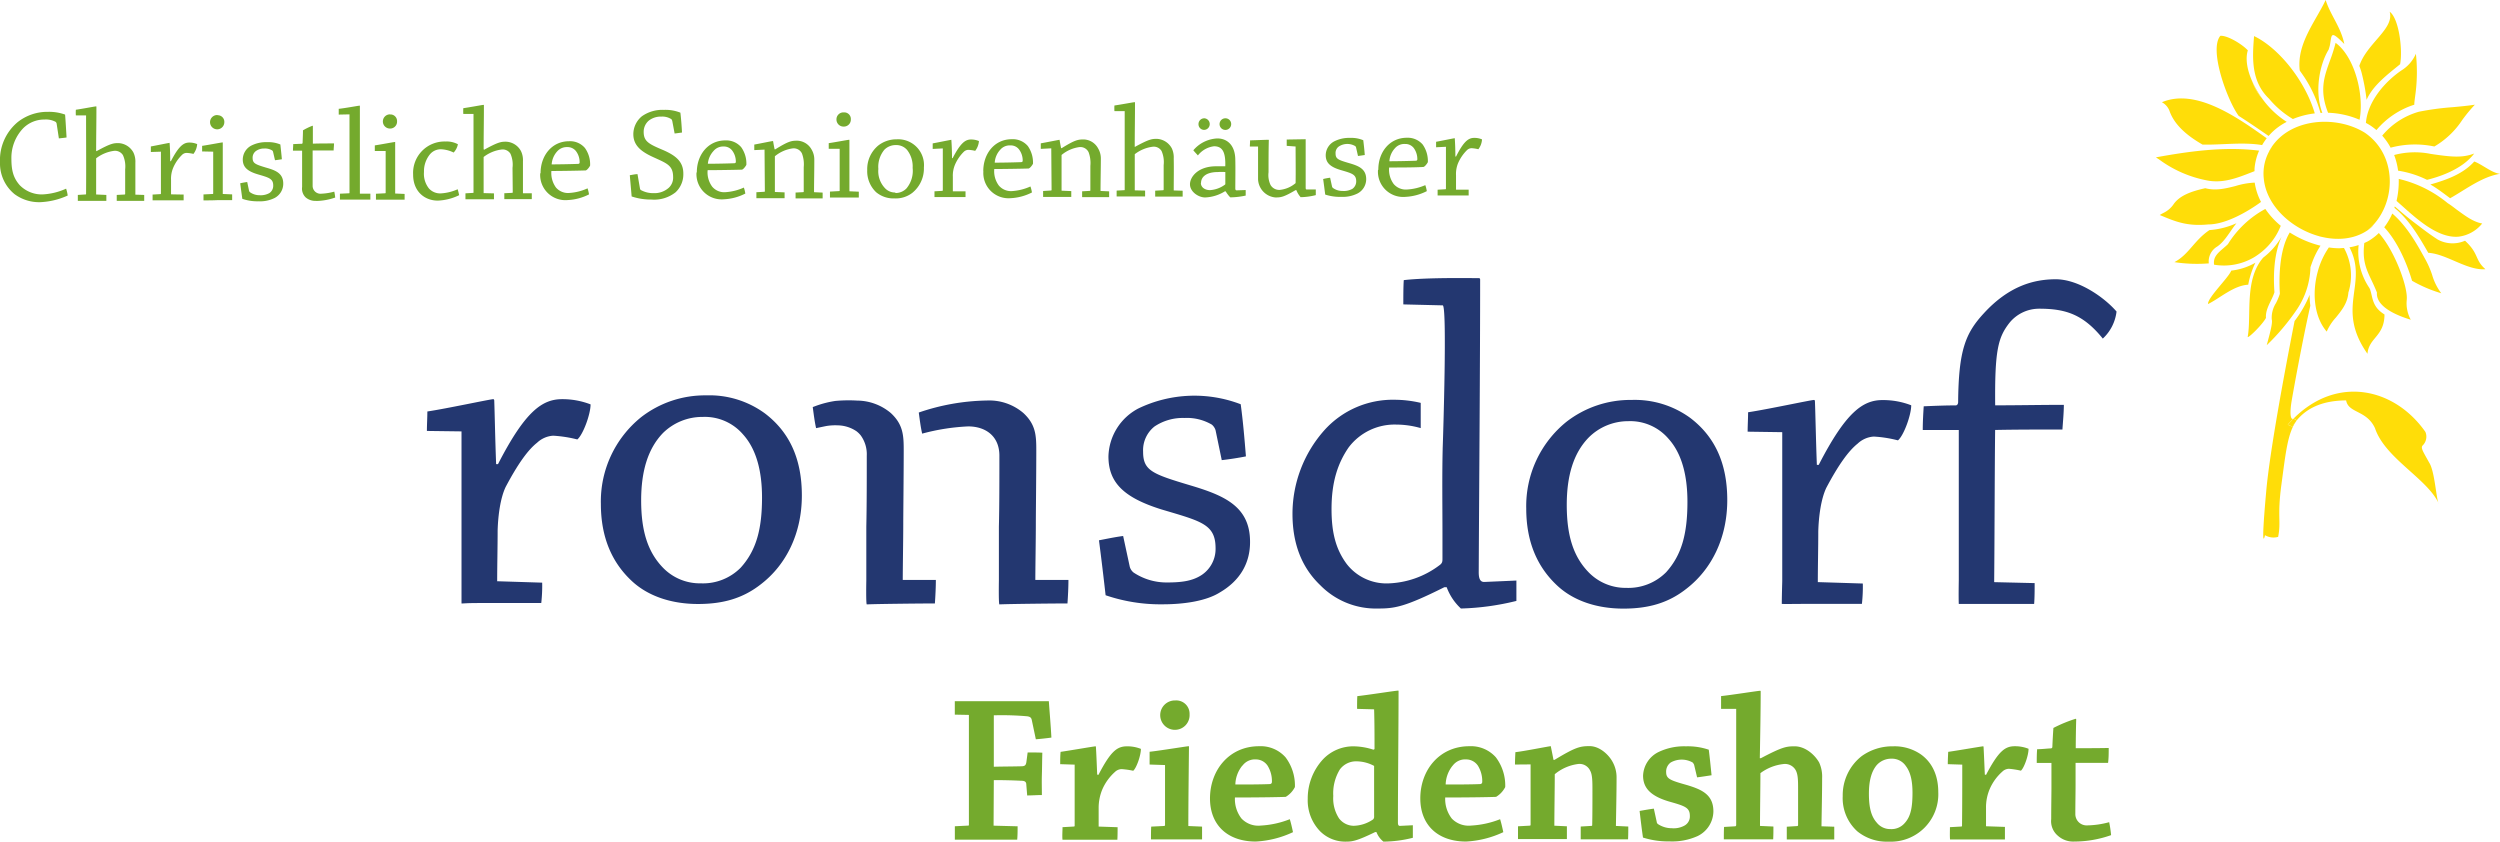<svg id="Ebene_1" data-name="Ebene 1" xmlns="http://www.w3.org/2000/svg" viewBox="0 0 546.08 183.84"><path d="M208.56,156.1c0-1,0-2,0-2.93h16.22c1.9,0,3.2,0,4.32,0,.18,2.6.42,5.29.56,7.94-1,.14-2.23.28-3.4.37l-.88-4.18c-.09-.46-.28-.74-1-.84a64,64,0,0,0-6.6-.23h-.7l0,11.25c2.09-.05,4.08-.05,6-.1.83,0,1-.28,1.11-.88l.28-2.14c1.07,0,2.18,0,3.21.05-.05,1.53-.05,3.2-.1,4.78s0,3.16,0,4.47c-1,0-2.09.09-3.21.09l-.19-2.33c0-.65-.32-.88-1.16-.88-1.76-.09-3.76-.14-5.94-.14l-.05,9.95,5.25.14c0,.92,0,2-.09,2.92h-7.76c-2,0-4.09,0-5.86,0,0-1,0-2,0-2.93l2.84-.14c.14,0,.23,0,.23-.18l0-24Z" style="fill:#74aa2d"/><path d="M232.09,180.68l2.51-.14c.09,0,.14-.09.14-.19,0-4.23,0-9.24,0-13.33l-3.16-.1c0-.88,0-1.85.09-2.69,1.95-.28,7.34-1.21,7.62-1.21a.1.1,0,0,1,.09.09c.1,1.54.19,3.86.28,6.09l.28.05c2.74-5.3,4.14-6.23,6.27-6.23a8,8,0,0,1,3,.56c0,1.49-1,4.23-1.68,4.78A17.57,17.57,0,0,0,245,168a2.14,2.14,0,0,0-1.44.6,11,11,0,0,0-2.79,3.86,10.54,10.54,0,0,0-.79,4.09v4l4.14.14c0,.84,0,1.86-.05,2.74h-6.41c-1.77,0-3.9,0-5.58,0C232,182.54,232.09,181.51,232.09,180.68Z" style="fill:#74aa2d"/><path d="M251.11,167c0-.89,0-2,0-2.79,2.19-.23,8.13-1.21,8.5-1.21.1,0,.1,0,.1.14-.05,5.07-.14,12.45-.14,17.29l3,.13c0,.93,0,1.91,0,2.79h-5.67c-1.77,0-3.81,0-5.49,0,0-.93,0-1.91.05-2.79l2.83-.14c.1,0,.19-.09.19-.23V167.11Zm8.73-11a3.21,3.21,0,1,1-3.11-3A2.91,2.91,0,0,1,259.84,156.05Z" style="fill:#74aa2d"/><path d="M275,163a7.26,7.26,0,0,1,5.8,2.42,10.22,10.22,0,0,1,2.05,6.5,5.28,5.28,0,0,1-2,2.14c-2.09.09-7.62.14-11.1.14a6.89,6.89,0,0,0,1.44,4.6,5.07,5.07,0,0,0,4.22,1.53,20.16,20.16,0,0,0,6.32-1.39c.28.88.51,1.95.7,2.83a21.68,21.68,0,0,1-8.13,2.05c-6.09,0-10-3.53-10-9.44C264.33,168.09,268.6,163,275,163Zm-3.63,4.23a6.81,6.81,0,0,0-1.53,4.13c2.23,0,5.39,0,7.48-.09.32,0,.51-.18.51-.51a6.4,6.4,0,0,0-.93-3.48,3.08,3.08,0,0,0-2.6-1.4A3.37,3.37,0,0,0,271.39,167.25Z" style="fill:#74aa2d"/><path d="M300.38,181.75c-4,1.95-5,2.09-6.41,2.09a7.79,7.79,0,0,1-5.58-2.23,9.7,9.7,0,0,1-2.74-7.11,12.59,12.59,0,0,1,3.3-8.6,9.11,9.11,0,0,1,6.69-2.88,14.5,14.5,0,0,1,4.37.74l.23-.13c0-2.93,0-5.77-.09-8.69l-3.72-.1c0-.93,0-1.9.05-2.78,2.51-.28,8.41-1.21,8.92-1.21.05,0,.09,0,.09.14,0,7.94-.14,19.88-.14,28.67,0,.46.1.74.42.74l2.84-.14V183a27,27,0,0,1-6.42.84,4.89,4.89,0,0,1-1.53-2.09Zm-.23-14.45a8.24,8.24,0,0,0-3.81-1,4.4,4.4,0,0,0-3.67,1.77,10,10,0,0,0-1.44,5.8,8,8,0,0,0,1.25,4.88,4.07,4.07,0,0,0,3.21,1.63,7.8,7.8,0,0,0,4.23-1.39.83.83,0,0,0,.23-.7Z" style="fill:#74aa2d"/><path d="M320.93,163a7.27,7.27,0,0,1,5.81,2.42,10.22,10.22,0,0,1,2.05,6.5,5.28,5.28,0,0,1-2,2.14c-2.09.09-7.62.14-11.11.14a7,7,0,0,0,1.44,4.6,5.1,5.1,0,0,0,4.23,1.53,20.16,20.16,0,0,0,6.32-1.39c.28.88.51,1.95.7,2.83a21.68,21.68,0,0,1-8.13,2.05c-6.09,0-10-3.53-10-9.44C310.25,168.09,314.52,163,320.93,163Zm-3.62,4.23a6.81,6.81,0,0,0-1.53,4.13c2.23,0,5.39,0,7.48-.09.32,0,.51-.18.51-.51a6.4,6.4,0,0,0-.93-3.48,3.09,3.09,0,0,0-2.6-1.4A3.37,3.37,0,0,0,317.31,167.25Z" style="fill:#74aa2d"/><path d="M330.92,167c0-.89.05-1.86.09-2.7,2-.23,7.34-1.3,7.67-1.3.09,0,.09,0,.09.14.19.93.42,2.05.56,2.84l.23,0c4.6-2.79,5.58-3,7.67-3s4,1.72,4.88,3.21a7,7,0,0,1,1,3.76c0,3-.09,7.2-.14,10.46l2.7.13c0,.89,0,1.91-.05,2.79h-5.34c-1.67,0-3.63,0-5,0v-2.79l2.37-.14c.09,0,.14-.09.14-.18.05-2.23.05-5.25.05-7.48,0-2,0-3.54-.51-4.42a2.55,2.55,0,0,0-2.61-1.44,10,10,0,0,0-5.11,2.23c0,3.21-.09,8.18-.09,11.25l2.74.13c0,.89,0,1.91,0,2.79h-5.48c-1.67,0-3.62,0-5.2,0,0-.88,0-1.91,0-2.79l2.56-.14c.14,0,.19-.09.19-.18v-13.2Z" style="fill:#74aa2d"/><path d="M361.88,179.52a.68.68,0,0,0,.37.55,5.42,5.42,0,0,0,2.92.84,4.89,4.89,0,0,0,2.75-.56,2.28,2.28,0,0,0,1.2-2.09c0-1.86-1-2.18-4.6-3.2-3.9-1.17-5.62-2.89-5.62-5.63a6,6,0,0,1,3.35-5.15,12.84,12.84,0,0,1,6-1.26,14.3,14.3,0,0,1,5,.74c.24,1.86.42,3.72.61,5.58-.93.14-2.09.33-3.16.46l-.65-2.74a1.61,1.61,0,0,0-.33-.51,4.88,4.88,0,0,0-4.78,0,2.44,2.44,0,0,0-1,2.09c0,1.49.89,1.81,4.51,2.83,3.35,1,5.81,2.14,5.81,5.77a6.08,6.08,0,0,1-3.44,5.38,13.59,13.59,0,0,1-6.13,1.17,18.26,18.26,0,0,1-5.81-.84c-.28-1.9-.51-3.86-.74-5.81,1-.18,2.09-.37,3.11-.51Z" style="fill:#74aa2d"/><path d="M376.59,180.63l2.46-.14a.31.31,0,0,0,.19-.23V154.84l-3.3,0c0-.93,0-2,0-2.79,2.19-.23,8.09-1.16,8.51-1.16.09,0,.14,0,.14.18,0,4.14-.1,9.58-.19,14.55l.23,0c4.74-2.51,5.62-2.6,7.39-2.6,2.18,0,4.27,1.67,5.34,3.53a7.42,7.42,0,0,1,.65,3.44c0,3.25-.09,7-.14,10.5l2.79.09c0,.89,0,1.91,0,2.79H395.5c-1.72,0-3.67,0-5.21,0,0-.88,0-1.86,0-2.79l2.28-.14a.21.21,0,0,0,.19-.23V172.5c0-2.09,0-3.44-.61-4.41a2.68,2.68,0,0,0-2.46-1.21,10.28,10.28,0,0,0-5.16,2c0,3.3-.09,8.32-.09,11.53l2.93.13c0,.89,0,1.91-.05,2.79h-5.67c-1.58,0-3.53,0-5.11,0C376.54,182.49,376.54,181.51,376.59,180.63Z" style="fill:#74aa2d"/><path d="M405.72,181.61a9.76,9.76,0,0,1-3.21-7.72,10.84,10.84,0,0,1,4.14-8.73,11.48,11.48,0,0,1,6.87-2.14,10.12,10.12,0,0,1,6,1.72c2.33,1.63,3.86,4.37,3.86,8.27a10.36,10.36,0,0,1-10.83,10.83A10.22,10.22,0,0,1,405.72,181.61Zm10.36-1.86c1.3-1.44,1.67-3.44,1.67-6.6,0-2.65-.46-4.51-1.44-5.81a3.68,3.68,0,0,0-3.2-1.62,4.25,4.25,0,0,0-3.16,1.39c-1.17,1.39-1.72,3.44-1.72,6.27,0,3.16.55,5,1.72,6.32a3.74,3.74,0,0,0,3,1.4A3.8,3.8,0,0,0,416.08,179.75Z" style="fill:#74aa2d"/><path d="M425.93,180.68l2.5-.14c.1,0,.14-.09.14-.19.05-4.23.05-9.24.05-13.33l-3.16-.1c0-.88.05-1.85.09-2.69,2-.28,7.35-1.21,7.62-1.21a.11.11,0,0,1,.1.09c.09,1.54.18,3.86.28,6.09l.27.05C436.57,164,438,163,440.1,163a7.94,7.94,0,0,1,3,.56c0,1.49-1,4.23-1.67,4.78a18,18,0,0,0-2.6-.41,2.11,2.11,0,0,0-1.44.6,10.79,10.79,0,0,0-2.79,3.86,10.18,10.18,0,0,0-.79,4.09v4l4.13.14c0,.84,0,1.86,0,2.74h-6.42c-1.76,0-3.9,0-5.57,0C425.88,182.54,425.93,181.51,425.93,180.68Z" style="fill:#74aa2d"/><path d="M449.49,182.54a4.15,4.15,0,0,1-1.44-3.63c0-2.51.05-5.67.05-6.6,0-1.2,0-4.69,0-5.66h-3.21c0-1,0-2.05.09-3,1,0,2.05-.14,3-.18a.32.32,0,0,0,.32-.33c.05-1.3.14-2.88.23-4.13a30,30,0,0,1,4.84-2c.09,0,.14.05.14.19-.05,1.35-.1,4.6-.1,6.23,2.37,0,4.93,0,7.2-.05,0,1.07,0,2.23-.14,3.25-2,0-4.69,0-7.1,0,0,.55,0,2.69,0,4.64s-.05,4.28-.05,6.51a2.47,2.47,0,0,0,2.65,2.51,19.08,19.08,0,0,0,4.74-.7,25.7,25.7,0,0,1,.42,2.83,24.05,24.05,0,0,1-8,1.4A5,5,0,0,1,449.49,182.54Z" style="fill:#74aa2d"/><path d="M108.78,101.38h-.41c-.21-5.49-.31-11.19-.41-13.88,0-.2-.11-.31-.21-.31-.62,0-10.25,2.07-14.4,2.69,0,1.35-.1,2.9-.1,4.25l7.56.1v32.52c0,.1,0,3.62,0,5.07.74,0,.75-.1,4.27-.1h13.15a34,34,0,0,0,.2-4.45l-9.83-.31c0-3.32.1-7.46.1-11.08.1-3.42.62-7.15,1.76-9.53,2.69-5.07,4.87-8.08,6.84-9.63a5.64,5.64,0,0,1,3.52-1.55,27.59,27.59,0,0,1,5.28.82c1.24-1,2.9-5.48,2.9-7.66a17.09,17.09,0,0,0-6.22-1.14C118.41,87.19,114.69,89.88,108.78,101.38Z" style="fill:#233770"/><path d="M259.94,106c-8.28-2.48-10.25-3.21-10.25-7.35a6.62,6.62,0,0,1,2.49-5.49,11.06,11.06,0,0,1,6.52-1.86,10.76,10.76,0,0,1,6,1.45,2.58,2.58,0,0,1,.82,1.24l1.35,6.52c1.76-.2,3.73-.51,5.28-.82-.31-3.84-.62-7.56-1.14-11.39a28.25,28.25,0,0,0-22.37.93,12.18,12.18,0,0,0-6.52,10.46c0,5.69,3.31,9,11.6,11.59,8.7,2.59,11.8,3.21,11.8,8.5a6.83,6.83,0,0,1-3,5.79c-2.17,1.45-4.76,1.66-7.77,1.66a13,13,0,0,1-7.14-2.17,2.45,2.45,0,0,1-.83-1.25l-1.45-6.73c-1.66.21-3.62.62-5.28.94.52,4,1,8,1.45,12A37,37,0,0,0,254,132c5,0,9.63-.82,12.43-2.58,4.45-2.59,6.62-6.42,6.62-11C273.09,110.6,267.4,108.22,259.94,106Z" style="fill:#233770"/><path d="M167.08,90.3a20.55,20.55,0,0,0-12.84-3.94,22.74,22.74,0,0,0-14.19,4.76,23.62,23.62,0,0,0-8.8,18.95c0,7.25,2.38,12.85,6.93,17,3.42,3.1,8.39,4.86,14.29,4.86,5.49,0,9.84-1.24,13.78-4.35,5.49-4.24,8.9-11.08,8.9-19.36S172.25,94.23,167.08,90.3ZM161.79,124a11.58,11.58,0,0,1-8.69,3.42,11.22,11.22,0,0,1-8.29-3.42c-3.31-3.42-4.76-8-4.76-14.7,0-6.32,1.45-11.29,4.76-14.71a12.23,12.23,0,0,1,8.7-3.52,11,11,0,0,1,8.8,3.83c2.9,3.21,4.14,8,4.14,13.77C166.45,115.56,165.21,120.22,161.79,124Z" style="fill:#233770"/><path d="M226.26,114.63c0-2.62.1-10.9.1-16.24,0-3.25-.1-5.66-2.83-8.18a11.47,11.47,0,0,0-8.06-2.72h-.11a47.85,47.85,0,0,0-14.67,2.62c.21,1.57.42,3.25.74,4.61a46.09,46.09,0,0,1,10.06-1.58c3.66,0,6.81,2,6.81,6.4,0,5.13,0,11.21-.11,15.5v11.74s-.09,5.24.12,5.24c2.2-.11,12.66-.21,14.86-.21.11-1.57.21-3.46.21-5.13h-7.23C226.15,124.06,226.26,117.77,226.26,114.63Z" style="fill:#233770"/><path d="M197.3,114.63c0-2.62.1-10.9.1-16.24,0-3.25-.1-5.66-2.83-8.18a11.55,11.55,0,0,0-7.35-2.71,31.64,31.64,0,0,0-4.77.08,21.71,21.71,0,0,0-4.68,1.25l-.24.08c.21,1.58.42,3.25.73,4.61,0,0,2.12-.45,2.33-.48a12.24,12.24,0,0,1,2.42-.13,7.5,7.5,0,0,1,4.06,1.28,5.28,5.28,0,0,1,.93.9,7,7,0,0,1,1.33,4.45c0,5.13,0,11.21-.1,15.5v11.74s-.1,5.24.11,5.24c2.2-.11,12.67-.21,14.87-.21.11-1.57.21-3.46.21-5.13h-7.23C197.19,124.06,197.3,117.77,197.3,114.63Z" style="fill:#233770"/><path d="M369.21,91.29a20.58,20.58,0,0,0-12.84-3.93,22.78,22.78,0,0,0-14.19,4.76,23.65,23.65,0,0,0-8.8,18.95c0,7.25,2.38,12.84,6.94,17,3.42,3.11,8.39,4.87,14.29,4.87,5.49,0,9.84-1.24,13.77-4.35,5.49-4.24,8.91-11.08,8.91-19.36S374.39,95.23,369.21,91.29ZM363.93,125a11.63,11.63,0,0,1-8.7,3.41A11.24,11.24,0,0,1,347,125c-3.32-3.42-4.77-8-4.77-14.71,0-6.32,1.45-11.29,4.77-14.7A12.18,12.18,0,0,1,355.64,92a11,11,0,0,1,8.81,3.83c2.9,3.21,4.14,8,4.14,13.77C368.59,116.56,367.35,121.22,363.93,125Z" style="fill:#233770"/><path d="M397.27,101.54h-.41c-.21-5.49-.31-11.18-.42-13.87,0-.21-.1-.31-.2-.31-.62,0-10.25,2.07-14.4,2.69,0,1.34-.1,2.9-.1,4.24l7.56.11v32.51c0,.11-.1,3.52-.1,5,.44.05,3.11,0,4.35,0H406.7a33.89,33.89,0,0,0,.2-4.45l-9.83-.31c0-3.31.1-7.45.1-11.08.1-3.42.62-7.14,1.76-9.53,2.69-5.07,4.87-8.07,6.83-9.63a5.66,5.66,0,0,1,3.53-1.55,26.84,26.84,0,0,1,5.28.83c1.24-1,2.9-5.49,2.9-7.66a16.93,16.93,0,0,0-6.22-1.14C406.9,87.36,403.18,90.05,397.27,101.54Z" style="fill:#233770"/><path d="M449.05,61c-4.76,0-10.25,1.45-15.74,7.46-4,4.34-5.49,8.07-5.59,19.36,0,.41-.21.73-.52.73-2.28,0-4.66.1-7,.2-.1,1.56-.21,3.42-.21,5.18h7.87v32.83c0,.2-.07,3.6,0,5.16h16.46c.11-1.45.11-3,.11-4.55l-8.84-.21c.1-10.66.1-23.92.21-33.24,4.45-.1,10.66-.1,14.7-.1.1-1.56.31-3.73.31-5.39-4.87,0-10,.11-15,.11-.11-12,.62-14.81,3.1-18a8.35,8.35,0,0,1,6.53-3.11c5.76,0,9.62,1.25,13.88,6.53a9.59,9.59,0,0,0,3-5.91C459.7,65,454.05,61,449.05,61Z" style="fill:#233770"/><path d="M323,125c.1-20,.31-45.5.31-63.93,0-.21-.11-.31-.21-.31-1,0-11.29-.19-16.47.43-.1,1.35-.1,3.74-.1,5.3l8.6.21c1,0,.1,28.56,0,31.18-.15,6.19-.05,12.38-.05,18.58v5.53c0,.62,0,1-.62,1.45a19.57,19.57,0,0,1-11.49,4,11,11,0,0,1-8.8-4.24c-2.38-3.21-3.32-6.84-3.32-12,0-5.9,1.35-10,3.73-13.46a12.58,12.58,0,0,1,10.36-5,19.72,19.72,0,0,1,5.39.77V88a25.27,25.27,0,0,0-5.7-.68A20.08,20.08,0,0,0,289.26,94a27.5,27.5,0,0,0-6.94,18.23c0,6.63,2.07,11.8,6.11,15.64A17,17,0,0,0,301,132.92c3.62,0,5.8-.31,14.5-4.66H316a12,12,0,0,0,3.11,4.66,56.38,56.38,0,0,0,12.12-1.66v-4.45l-7.05.31C323.33,127.12,323,126.4,323,125Z" style="fill:#233770"/><path d="M315.84,32.06l0,9.19a.13.13,0,0,1-.12.09l-1.7.1c0,.37,0,.84,0,1.25.94,0,2,0,3.05,0l3.73,0c0-.4,0-.87,0-1.26l-2.76,0c0-1,0-2.15,0-3.18a6.2,6.2,0,0,1,.48-2.68,9.16,9.16,0,0,1,1.9-2.76,1.49,1.49,0,0,1,1-.44,7.68,7.68,0,0,1,1.5.23,3.89,3.89,0,0,0,.8-2.15,4.09,4.09,0,0,0-1.72-.33c-1.24,0-2.29.76-3.95,4.07l-.15,0c0-1.56-.07-3.15-.13-3.92,0-.05,0-.08,0-.08-.18,0-2.9.57-4.08.78,0,.38,0,.79,0,1.2Zm-8.93-.61a2.31,2.31,0,0,1,1.89.87,4.1,4.1,0,0,1,.79,2.47c0,.23-.14.32-.37.32-1.67.06-4.05.11-5.73.11a4.57,4.57,0,0,1,1.22-2.85,2.69,2.69,0,0,1,2.17-.92ZM301,37.11A5.51,5.51,0,0,0,307,43a11.43,11.43,0,0,0,4.66-1.25,6.8,6.8,0,0,0-.33-1.31,11.63,11.63,0,0,1-3.9.95,3.49,3.49,0,0,1-3-1.19,5.32,5.32,0,0,1-1-3.61c1.85,0,5.73,0,7.46-.12.29,0,.84-.71,1-1.06a6.28,6.28,0,0,0-1.13-3.84,4.31,4.31,0,0,0-3.47-1.48c-3.79,0-6.25,3.19-6.22,7Zm-10.46,1.71a13.51,13.51,0,0,0-1.52.28c.16,1.14.3,2.26.45,3.4A10.36,10.36,0,0,0,293,43a7.18,7.18,0,0,0,3.55-.75,3.52,3.52,0,0,0,1.87-3.11c0-2.27-1.66-2.91-3.77-3.52-2.36-.69-2.92-.92-2.92-2.1a1.72,1.72,0,0,1,.73-1.53A3.38,3.38,0,0,1,296,31.9a.51.51,0,0,1,.21.32l.42,1.85c.5-.06,1.05-.15,1.48-.21-.08-1.09-.2-2.18-.33-3.23a6.68,6.68,0,0,0-2.87-.51,7.13,7.13,0,0,0-3.49.77,3.45,3.45,0,0,0-1.84,3c0,1.64.94,2.57,3.33,3.27s3.32.93,3.33,2.43a2,2,0,0,1-.82,1.65,3.85,3.85,0,0,1-2.2.47,3.47,3.47,0,0,1-2-.61.61.61,0,0,1-.26-.35Zm-7.38,2.7a5.24,5.24,0,0,0,.94,1.55,14.28,14.28,0,0,0,3.31-.45c0-.38,0-.85,0-1.23l-2,0c-.15,0-.21-.12-.21-.42,0-3.42,0-7.16,0-10.47,0-.07,0-.09-.06-.09l-4.08.07c0,.44,0,.94,0,1.38L283,32c0,2.21.05,5.58,0,8a6.27,6.27,0,0,1-3.46,1.48,2.2,2.2,0,0,1-2-1.05,5.06,5.06,0,0,1-.45-2.81c0-2.44,0-4.8.06-7a.08.08,0,0,0-.09-.09c-.35,0-2.93.1-4,.13,0,.45-.05.91-.05,1.35l1.79,0c0,2.12,0,4.59,0,7.12a4.15,4.15,0,0,0,3.8,4c1.17,0,1.79-.06,4.37-1.59ZM267.69,25.84a1.27,1.27,0,1,0,1.24,1.26,1.25,1.25,0,0,0-1.21-1.26Zm-4.64,0a1.26,1.26,0,0,0-1.26,1.27,1.23,1.23,0,0,0,1.3,1.26,1.27,1.27,0,0,0,0-2.53ZM262.34,40c0-1.32,1.08-2.41,3.66-2.42a12.93,12.93,0,0,1,1.65,0v2.5c0,.15,0,.2-.09.26a6.17,6.17,0,0,1-3.25,1.19c-1.15,0-2-.64-2-1.55Zm5.39,1.8a7,7,0,0,0,1,1.31,16.82,16.82,0,0,0,3.37-.39V41.51l-2,.07c-.18,0-.27-.14-.27-.44,0-1.24.05-4.76,0-6.17,0-3.26-1.78-4.74-3.95-4.73a7.28,7.28,0,0,0-5.22,2.59c.29.36.68.76,1,1.12a5.27,5.27,0,0,1,3.52-2c1.82,0,2.56,1.23,2.46,4.37h-2c-3.94,0-5.72,2.31-5.71,3.95s1.88,2.87,3.32,2.86a8.74,8.74,0,0,0,4.29-1.33ZM247.86,32c0-3.23.07-6.81.06-9.57,0-.08,0-.11-.1-.11-.23,0-3.25.57-4.39.72a8.35,8.35,0,0,0,0,1.24l2.24,0c0,5.12,0,12,0,17.14,0,.05,0,.12-.08.12l-1.68.09c0,.41,0,.85,0,1.29.88,0,2,0,2.84,0h3.38c0-.41,0-.88,0-1.29l-2.26-.05c0-2.21,0-5.57,0-7.9a8.07,8.07,0,0,1,4-1.64,2,2,0,0,1,1.85.94,6,6,0,0,1,.46,3.09l0,5.37a.13.13,0,0,1-.12.11l-1.73.1c0,.44,0,.88,0,1.29l3,0h3c0-.4,0-.87,0-1.28l-1.95-.06c0-2.3.05-4.77,0-7a4.65,4.65,0,0,0-.42-2.2,3.92,3.92,0,0,0-3.27-2.07c-1.09,0-1.7.06-4.81,1.77Zm-18.23.4.07,9.1a.12.12,0,0,1-.12.11l-1.73.11c0,.4,0,.87,0,1.29.88,0,1.9,0,2.85,0H234c0-.39,0-.86,0-1.27l-2.12-.09c0-2.15,0-5.56,0-7.8a7.67,7.67,0,0,1,3.9-1.72,2,2,0,0,1,2,1.11,6.7,6.7,0,0,1,.39,3c0,1.62,0,3.74,0,5.33,0,.06,0,.09-.09.12l-1.71.1c0,.41,0,.88,0,1.27l2.82,0h3.08c0-.41,0-.88,0-1.26l-1.88-.09c0-2.2.07-5,.07-7.12a4.31,4.31,0,0,0-.6-2.18,3.69,3.69,0,0,0-3.12-1.95c-1.26,0-1.91.09-4.81,1.89l-.15,0c-.09-.41-.24-1.17-.33-1.76,0,0,0-.05-.06-.05s-2.87.56-4.05.77c0,.38,0,.82,0,1.21Zm-8.92-.64a2.27,2.27,0,0,1,1.88.88,4,4,0,0,1,.8,2.46c0,.23-.15.32-.38.32-1.67.06-4,.11-5.73.11a4.56,4.56,0,0,1,1.23-2.85,2.7,2.7,0,0,1,2.16-.92Zm-5.91,5.66a5.51,5.51,0,0,0,5.95,5.87,11.39,11.39,0,0,0,4.66-1.25,7.18,7.18,0,0,0-.33-1.31,11.52,11.52,0,0,1-3.9,1,3.47,3.47,0,0,1-3-1.2,5.26,5.26,0,0,1-1-3.61c1.85,0,5.73-.06,7.46-.11.29,0,.85-.71,1-1.06a6.29,6.29,0,0,0-1.13-3.85A4.31,4.31,0,0,0,221,30.41c-3.79,0-6.24,3.19-6.22,7Zm-8.86-5,0,9.18s-.06.09-.12.09l-1.7.1c0,.38,0,.85,0,1.26.94,0,2,0,3.05,0l3.73,0c0-.41,0-.87,0-1.26l-2.77,0c0-1,0-2.15,0-3.18a6.2,6.2,0,0,1,.49-2.68,9,9,0,0,1,1.89-2.76,1.49,1.49,0,0,1,1-.44,7.67,7.67,0,0,1,1.5.22,3.91,3.91,0,0,0,.82-2.14,4.38,4.38,0,0,0-1.74-.34c-1.23,0-2.28.76-4,4.07l-.14,0c0-1.55-.08-3.15-.14-3.91,0-.06,0-.09,0-.09-.18,0-2.91.57-4.08.78,0,.38,0,.79,0,1.21Zm-10.36,9.63a3,3,0,0,1-2.32-1,5.39,5.39,0,0,1-1.4-4.15,5.84,5.84,0,0,1,1.33-4.21,3.47,3.47,0,0,1,2.47-1,3.09,3.09,0,0,1,2.49,1.08,5.83,5.83,0,0,1,1.2,3.9A6,6,0,0,1,198,41.16a3.28,3.28,0,0,1-2.43,1Zm-.17,1.29a5.9,5.9,0,0,0,3.9-1.24,6.86,6.86,0,0,0,2.5-5.53,5.64,5.64,0,0,0-5.95-6.14,6.47,6.47,0,0,0-4,1.34,6.69,6.69,0,0,0-2.43,5.38,6.32,6.32,0,0,0,1.95,4.84,5.91,5.91,0,0,0,4,1.35Zm-12-10.84,0,9.13a.1.1,0,0,1-.12.11l-2,.11v1.29c1,0,2.05,0,3.05,0h3.25c0-.41,0-.83,0-1.27l-2.05-.09c0-3.11,0-7.94,0-11.17,0-.06,0-.08-.06-.08-.23,0-3.19.56-4.46.74v1.23Zm.93-7.95a1.52,1.52,0,0,0-1.63,1.55,1.54,1.54,0,0,0,1.59,1.55,1.52,1.52,0,0,0,1.55-1.59,1.43,1.43,0,0,0-1.48-1.51ZM167,32.68l.07,9.1a.12.12,0,0,1-.11.11l-1.74.1c0,.41,0,.88,0,1.3.88,0,1.9,0,2.84,0h3.32c0-.39,0-.86,0-1.27l-2.12-.09c0-2.15,0-5.56,0-7.8a7.74,7.74,0,0,1,3.91-1.72,2,2,0,0,1,2,1.11,6.7,6.7,0,0,1,.39,3c0,1.62,0,3.74,0,5.33,0,.06,0,.08-.09.12l-1.69.09c0,.42,0,.89,0,1.27.83,0,1.92,0,2.83,0h3.08c0-.41,0-.88,0-1.26l-1.88-.09c0-2.2.07-5,.06-7.12a4.23,4.23,0,0,0-.59-2.19,3.71,3.71,0,0,0-3.12-1.94c-1.27,0-1.91.09-4.81,1.89l-.15,0c-.09-.41-.23-1.17-.33-1.76,0,0,0-.05-.05-.05-.21,0-2.88.56-4.06.77,0,.38,0,.82,0,1.21ZM158.05,32a2.27,2.27,0,0,1,1.88.88,4,4,0,0,1,.8,2.46c0,.23-.15.32-.38.32-1.68.06-4,.11-5.73.11A4.68,4.68,0,0,1,155.84,33,2.72,2.72,0,0,1,158,32Zm-5.91,5.66a5.51,5.51,0,0,0,6,5.87,11.39,11.39,0,0,0,4.66-1.25,6.77,6.77,0,0,0-.32-1.31,11.46,11.46,0,0,1-3.91,1,3.44,3.44,0,0,1-3-1.19,5.26,5.26,0,0,1-1-3.61c1.85,0,5.73-.06,7.46-.11.29,0,.84-.71,1-1.06a6.16,6.16,0,0,0-1.13-3.85,4.3,4.3,0,0,0-3.47-1.48c-3.79,0-6.24,3.19-6.22,7Zm-12.89.38c-.53,0-1.11.15-1.68.23.12,1.5.28,3.12.4,4.64a13.27,13.27,0,0,0,4.32.68A7.55,7.55,0,0,0,147.57,42a5.37,5.37,0,0,0,1.69-4.09c0-2.67-1.72-4-4.66-5.24s-4-1.84-4-3.86a3.21,3.21,0,0,1,1.1-2.45,4.25,4.25,0,0,1,2.76-.89,3.6,3.6,0,0,1,2.21.58,1.25,1.25,0,0,1,.17.35l.52,2.76c.55-.06,1.11-.15,1.61-.21-.07-1.43-.19-2.93-.35-4.34A8.8,8.8,0,0,0,145,24a7.74,7.74,0,0,0-4.78,1.39,5.09,5.09,0,0,0-1.88,3.92c0,2.55,1.85,3.89,4.45,5.06,2.85,1.31,4.23,1.75,4.24,4.27A3,3,0,0,1,146.1,41a4.67,4.67,0,0,1-3.34,1.19,5.53,5.53,0,0,1-2.74-.66.47.47,0,0,1-.23-.36Zm-15.33-5.91a2.32,2.32,0,0,1,1.89.88,4,4,0,0,1,.8,2.47c0,.23-.14.32-.38.32-1.67.06-4,.1-5.73.11a4.71,4.71,0,0,1,1.22-2.86,2.78,2.78,0,0,1,2.18-.92ZM118,37.84a5.51,5.51,0,0,0,6,5.86,11.36,11.36,0,0,0,4.66-1.24,7.92,7.92,0,0,0-.32-1.32,11.17,11.17,0,0,1-3.9,1,3.47,3.47,0,0,1-3-1.18,5.4,5.4,0,0,1-1-3.61c1.85,0,5.73-.06,7.46-.12.29,0,.84-.71,1-1.06a6.13,6.13,0,0,0-1.13-3.84,4.24,4.24,0,0,0-3.47-1.48c-3.78,0-6.24,3.19-6.22,7Zm-12.36-5.25c0-3.22.07-6.81.06-9.57,0-.08,0-.11-.1-.11-.23,0-3.25.57-4.4.72a10.22,10.22,0,0,0,0,1.25l2.23,0c0,5.12,0,12,0,17.13,0,.06,0,.12-.08.12l-1.68.1c0,.41,0,.85,0,1.29.88,0,2,0,2.85,0l3.38,0c0-.41,0-.88,0-1.28l-2.26-.06c0-2.21,0-5.57,0-7.89a8.08,8.08,0,0,1,4-1.64,2,2,0,0,1,1.86.93,5.91,5.91,0,0,1,.45,3.1L112,42a.12.12,0,0,1-.11.12l-1.73.09c0,.44,0,.88,0,1.29.91,0,2,0,3,0h3c0-.41,0-.88,0-1.29l-1.93,0c0-2.3,0-4.78,0-7a4.53,4.53,0,0,0-.43-2.2,3.87,3.87,0,0,0-3.26-2.06c-1.09,0-1.7.06-4.81,1.77ZM90.24,38.15c0,3.7,2.55,5.68,5.4,5.67a11.62,11.62,0,0,0,4.66-1.19c-.1-.4-.21-.91-.33-1.29a10.48,10.48,0,0,1-3.64.9,3.28,3.28,0,0,1-2.64-1.08,5.15,5.15,0,0,1-1.08-3.6,5.84,5.84,0,0,1,1.31-3.86,3.08,3.08,0,0,1,2.52-1.09,6.89,6.89,0,0,1,2.65.71,3.66,3.66,0,0,0,.93-1.81,5.15,5.15,0,0,0-2.71-.6,6.86,6.86,0,0,0-7.07,7.21Zm-6-5.17,0,9.13s0,.11-.12.11l-2,.1v1.3c1,0,2.06,0,3,0l3.26,0c0-.41,0-.82,0-1.26l-2.06-.09c0-3.12,0-7.94,0-11.18,0-.06,0-.08,0-.08-.24,0-3.19.56-4.45.75v1.23Zm.94-8a1.55,1.55,0,1,0,0,3.1,1.51,1.51,0,0,0,1.55-1.59A1.44,1.44,0,0,0,85.22,25Zm-8.84,0c0,5.15,0,11.94,0,17.12,0,.06,0,.12-.09.12l-2,.09c0,.42,0,.89,0,1.29,1,0,2.11,0,3.17,0H80.9c0-.41,0-.88,0-1.29l-2.29,0c0-5.85,0-13.79,0-19.12,0-.08,0-.11-.08-.11-.23,0-3.28.57-4.54.69,0,.41,0,.85,0,1.26ZM69.12,43.9a13.3,13.3,0,0,0,4.1-.75,12.45,12.45,0,0,0-.2-1.29,12.76,12.76,0,0,1-2.82.45,1.72,1.72,0,0,1-1.91-1.78c0-1.45,0-3.16,0-4.37l0-3.3h4.59c0-.48.08-1,.08-1.53-1.5,0-3.12,0-4.62.05,0-1.23,0-2.82,0-3.82a.08.08,0,0,0-.09-.09,13,13,0,0,0-2.07,1c0,.85-.06,1.91-.08,2.73a.23.23,0,0,1-.18.21c-.61,0-1.26.06-1.87.06,0,.44-.06,1-.06,1.44h2c0,.73,0,2.5,0,3.38,0,.73,0,3,0,4.55a2.67,2.67,0,0,0,.79,2.29,3.26,3.26,0,0,0,2.27.75ZM54,39.76c-.5.06-1,.16-1.53.27.15,1.15.3,2.27.46,3.4a10,10,0,0,0,3.52.54A7.13,7.13,0,0,0,60,43.24a3.52,3.52,0,0,0,1.87-3.13c0-2.26-1.65-2.9-3.77-3.5-2.35-.71-2.91-.94-2.92-2.11A1.8,1.8,0,0,1,55.89,33a3,3,0,0,1,1.83-.56,3,3,0,0,1,1.73.42.55.55,0,0,1,.2.33L60.07,35c.5-.06,1.06-.15,1.5-.21-.09-1.08-.22-2.18-.33-3.23a6.78,6.78,0,0,0-2.88-.51,7.17,7.17,0,0,0-3.5.77,3.47,3.47,0,0,0-1.83,3c0,1.64.95,2.57,3.32,3.27s3.33.92,3.33,2.43a1.91,1.91,0,0,1-.81,1.64,3.89,3.89,0,0,1-2.2.48,3.54,3.54,0,0,1-2-.61.58.58,0,0,1-.27-.36Zm-7.43-6.63,0,9.13a.11.11,0,0,1-.12.11l-2,.1v1.3c1,0,2,0,3-.05h3.26c0-.41,0-.82,0-1.26l-2.05-.09c0-3.12,0-7.94,0-11.18,0-.06,0-.08-.06-.08-.23,0-3.19.57-4.45.75v1.22Zm.94-8A1.56,1.56,0,1,0,49,26.69a1.44,1.44,0,0,0-1.47-1.52Zm-12.36,8,0,9.18a.13.13,0,0,1-.11.09l-1.71.1c0,.38,0,.85,0,1.26.94,0,2,0,3.05,0l3.73,0c0-.41,0-.88,0-1.26l-2.75-.05c0-1,0-2.14,0-3.18a6.18,6.18,0,0,1,.49-2.67,8.72,8.72,0,0,1,1.9-2.76,1.44,1.44,0,0,1,1-.44,7.67,7.67,0,0,1,1.5.22,3.94,3.94,0,0,0,.82-2.14,4.21,4.21,0,0,0-1.74-.34c-1.23,0-2.29.77-4,4.07l-.15,0c0-1.56-.06-3.15-.13-3.92v-.08c-.2,0-2.93.57-4.1.78,0,.38,0,.8,0,1.21ZM21,32.93c0-3.23.07-6.81.06-9.57,0-.09,0-.12-.1-.12-.24,0-3.25.58-4.39.73a8.39,8.39,0,0,0,0,1.24l2.23,0c0,5.13.05,12,0,17.14,0,.05,0,.12-.09.12L17,42.58c0,.42,0,.85,0,1.29.89,0,2,0,2.85,0h3.38c0-.41,0-.88,0-1.29L21,42.48c0-2.21,0-5.57,0-7.9a8.11,8.11,0,0,1,4-1.64,2.05,2.05,0,0,1,1.85.94A6,6,0,0,1,27.34,37l0,5.36a.14.14,0,0,1-.11.13l-1.73.09c0,.44,0,.88,0,1.29.91,0,2,0,3,0h3c0-.42,0-.88,0-1.29l-1.93-.06c0-2.29,0-4.77,0-7a4.61,4.61,0,0,0-.42-2.19,3.9,3.9,0,0,0-3.27-2.07c-1.09,0-1.7.06-4.81,1.77ZM0,35.45A8.65,8.65,0,0,0,3.17,42.4a9,9,0,0,0,5.67,1.76,16.1,16.1,0,0,0,5.95-1.45,8.39,8.39,0,0,0-.35-1.5,14.05,14.05,0,0,1-5.2,1.26,6.73,6.73,0,0,1-4.91-2c-1.41-1.58-1.83-3.22-1.84-5.75A9.36,9.36,0,0,1,5.08,28a6.48,6.48,0,0,1,4.63-1.89,4.44,4.44,0,0,1,2.44.51.7.7,0,0,1,.23.44l.48,3.17c.57-.06,1.18-.12,1.68-.2-.1-1.65-.19-3.32-.32-5a10.21,10.21,0,0,0-3.73-.6,10.43,10.43,0,0,0-6.65,2.26A10.8,10.8,0,0,0,0,35.42Z" style="fill:#74aa2d"/><path d="M527.68,48.91c-1.39-1.09-2.68-2.26-3.83-3.31l-.72-.65s0,.1,0,.14C524.59,46.4,526.11,47.68,527.68,48.91Z" style="fill:none"/><path d="M494.88,22.31a10.63,10.63,0,0,1-.74-.77,19.61,19.61,0,0,0,5.35,5.08l.18-.1A21.8,21.8,0,0,1,494.88,22.31Z" style="fill:none"/><path d="M517.57,62.89c-.19-.44-.38-.85-.57-1.25-1.18-2.54-2.07-4.45-1.69-8.14l-.11,0A14.09,14.09,0,0,0,517.57,62.89Z" style="fill:none"/><path d="M504.5,64.39a24.6,24.6,0,0,1-3.29,5.73c-2.35,12-5.44,28.69-6.2,37.24-1.28,14.27-.26,9.54-.26,9.54a3.63,3.63,0,0,0,2.87.37c.69-3.51-.24-4.33.72-11.46s1.37-11.24,3.29-13.93a13,13,0,0,0-.92,1.3l-1-.4c.41-.48.83-.92,1.26-1.34h0c-.59.38-.91-.9-.38-4,.37-2.19,2.35-13.12,4.06-20.67A16.28,16.28,0,0,1,504.5,64.39Z" style="fill:#ffdd08"/><path d="M532.61,109.79a.74.74,0,0,0,.14.27C532.71,110,532.65,109.88,532.61,109.79Z" style="fill:#ffdd08"/><path d="M501.63,91.88c2.65-3.27,6.55-4.39,10.84-4.42.5,2.84,4.48,2.08,6.31,6.08,2.17,6.5,11.22,10.9,13.83,16.25-.5-1.35-.84-7-2-8.74-1.28-2.32-1.87-3.16-1.47-3.7a2.7,2.7,0,0,0,.65-3c-6.71-9.59-19.24-12.46-28.78-2.94l.67.38Z" style="fill:#ffdd08"/><path d="M499.74,92.78l1,.4a13,13,0,0,1,.92-1.3l0-.06-.67-.38C500.57,91.86,500.15,92.3,499.74,92.78Z" style="fill:#ffdd08"/><path d="M508.64,10.86c.09-.28.18-.58.26-.87.23-1.12.24-2,.53-2.24l.07-.06c.34-.16,1,.35,2.57,1.92C511.32,5.88,509,3.25,508,0c-2.19,4.66-6.38,9.57-5.66,15.42.39.54.76,1.08,1.12,1.62a27.12,27.12,0,0,1,3.4,7.61l.41,0C505.49,20,506.7,14,508.64,10.86Z" style="fill:#ffdd08"/><path d="M515.83,15.81a44.11,44.11,0,0,1,1.11,6c1.36-3.15,4.68-5.62,7.32-7.78.6-3.1-.23-10-2.28-11.47,1.08,3.74-5,6.88-6.63,11.84A13.59,13.59,0,0,1,515.83,15.81Z" style="fill:#ffdd08"/><path d="M510.17,9.36a35.58,35.58,0,0,1-1.25,3.93c-1.25,3.46-2.33,6.47-.39,11.34a18.87,18.87,0,0,1,6.87,1.53C516.46,20.75,514.35,12.42,510.17,9.36Z" style="fill:#ffdd08"/><path d="M492.36,7.88c-.37,4.63-.73,9.84,3.27,13.68l0,0A20.26,20.26,0,0,0,500.84,26a18,18,0,0,1,4.78-1.23C503.62,17.88,497.91,10.56,492.36,7.88Z" style="fill:#ffdd08"/><path d="M497.65,27.75a13.35,13.35,0,0,1,1.84-1.13,19.61,19.61,0,0,1-5.35-5.08A11.47,11.47,0,0,1,492,17.87c-1.13-2.48-1.59-5-1-6.87-1.32-1.4-4.45-3.28-6-3.18-2.58,3.06,1.6,14.27,4,17.49,2.15,1.37,4.78,3.17,6.54,4.39A12.24,12.24,0,0,1,497.65,27.75Z" style="fill:#ffdd08"/><path d="M492,17.87a11.47,11.47,0,0,0,2.16,3.67A20.61,20.61,0,0,1,492,17.87Z" style="fill:#ffdd08"/><path d="M472.23,22.33a3.62,3.62,0,0,1,1.67,1.93c1.13,3.21,4.11,5.54,7.2,7.32h.07c4,.11,8.74-.6,12.95.11a13.45,13.45,0,0,1,1-1.49C488.71,25.63,479.64,19.2,472.23,22.33Z" style="fill:#ffdd08"/><path d="M537,51.7a7.84,7.84,0,0,0,5.19-2.88c-2-.37-3.63-1.63-5.53-3-.63-.47-1.28-1-2-1.44l0,0a26.15,26.15,0,0,0-10.7-5.3,19.11,19.11,0,0,1-.48,4.81c.37.32.74.66,1.13,1C527.94,47.87,532.55,52.07,537,51.7Z" style="fill:#ffdd08"/><path d="M470.92,34.37l.71.47a25.69,25.69,0,0,0,10.25,4.53c3.59.78,6.77-.48,10.14-1.81l.44-.17c0-.18,0-.36,0-.54a12.21,12.21,0,0,1,1-3.94C485.92,31.94,478,33.08,470.92,34.37Z" style="fill:#ffdd08"/><path d="M523.09,45.09c0,.06,0,.11-.05.16h0c0,.06,0,.11,0,.16,3.18,2.56,5.41,6.39,7.37,9.81,4,.24,8.51,3.92,12.49,3.58-2.39-2.07-1.33-3.32-4.46-6.22a6.73,6.73,0,0,1-6-.28c-1.41-.92-2.76-1.91-4.09-2.94l-.6-.45C526.11,47.68,524.59,46.4,523.09,45.09Z" style="fill:#ffdd08"/><path d="M528.28,49.36l-.6-.45Z" style="fill:#ffdd08"/><path d="M540.45,33.53c-2.61,1-5,.76-9.49.09h0a17.49,17.49,0,0,0-8,.24,15.44,15.44,0,0,1,.86,3.42,21.87,21.87,0,0,1,6.32,2C532.11,38.8,537.65,37.25,540.45,33.53Z" style="fill:#ffdd08"/><path d="M519.09,28.41a17.87,17.87,0,0,1,8.27-5.54c0-.58.11-1.19.18-1.82a37,37,0,0,0,.17-9.31,8,8,0,0,1-3.14,3.63h0c-3.45,2.34-7.39,6.66-7.78,11.48.29.15.57.31.85.48A14.5,14.5,0,0,1,519.09,28.41Z" style="fill:#ffdd08"/><path d="M531.74,32a18.36,18.36,0,0,0,6.1-5.8,33.61,33.61,0,0,1,2.75-3.33c-1.63.25-3.24.39-4.8.54a59.17,59.17,0,0,0-7.44,1,16.12,16.12,0,0,0-8,5.22,13.79,13.79,0,0,1,1.84,2.63A20.54,20.54,0,0,1,531.74,32Z" style="fill:#ffdd08"/><path d="M540.44,35.3c-2.48,2.75-6.09,4-9.57,5,1.46.82,3.09,2.09,4.32,3,3.37-1.89,6.94-4.7,10.89-5.33-1.71-.16-3.83-2-5.57-2.68A.46.46,0,0,1,540.44,35.3Z" style="fill:#ffdd08"/><path d="M518,61.19c.37.78.78,1.66,1.19,2.69l0,.1v.11c-.06,3,4.42,4.85,7.4,5.75a7.53,7.53,0,0,1-.88-4.35v0c.29-2.87-2.72-10.87-6.1-14.59a11.62,11.62,0,0,1-2.28,1.75c-.28.16-.59.29-.89.43C516,56.81,516.76,58.6,518,61.19Z" style="fill:#ffdd08"/><path d="M515.2,53.53a12.89,12.89,0,0,1-2,.49c4.2,8.07-3.16,13.16,3.93,23.26.3-3.55,3.7-3.78,3.72-8.59a8.31,8.31,0,0,1-.82-.58c-1.88-1.52-1.79-3.34-2.31-4.82l-.18-.4A14.09,14.09,0,0,1,515.2,53.53Z" style="fill:#ffdd08"/><path d="M517.57,62.89l.18.4c0-.1-.07-.21-.12-.31Z" style="fill:#ffdd08"/><path d="M533.26,64.06a12.19,12.19,0,0,1-2-4,19.82,19.82,0,0,0-1.57-3.56l0,0c-1.77-3.22-3.94-7.11-7.14-9.86a14.18,14.18,0,0,1-1.76,3c3.54,3.8,5.47,9.61,6.08,11.69A29.35,29.35,0,0,0,533.26,64.06Z" style="fill:#ffdd08"/><path d="M512,54.17c-.36,0-.71.06-1.07.06a15.46,15.46,0,0,1-2.23-.18,17,17,0,0,0-2.45,5.36,19.45,19.45,0,0,0-.58,3.24c-.32,3.62.41,7.27,2.56,9.78a11.08,11.08,0,0,1,2-3.07c1.23-1.52,2.51-3.09,2.72-5.32v-.1A12.46,12.46,0,0,0,512,54.17Z" style="fill:#ffdd08"/><path d="M500.16,50.78c-2.43,4-2.34,10.5-2.17,13.23v.1l0,.09a13.49,13.49,0,0,1-.84,2,6,6,0,0,0-.93,3.55c.21.66-.2,2.34-.87,4.81-.07.27-.15.56-.22.84a48.58,48.58,0,0,0,6.62-7.86,17.3,17.3,0,0,0,2.92-9l0-.14c.08-.27.18-.54.28-.81a18,18,0,0,1,1.92-3.92A22.47,22.47,0,0,1,500.16,50.78Z" style="fill:#ffdd08"/><path d="M484.3,53.86c1.77-1.21,2.83-3.41,4.22-5.1a17.34,17.34,0,0,1-5.91,1.5c-3.37,2.28-4.5,5.34-7.65,7a32.52,32.52,0,0,0,7.51.27A3.78,3.78,0,0,1,484.3,53.86Z" style="fill:#ffdd08"/><path d="M486.68,53.28l-.1.12c-.27.26-.55.5-.83.74-1.32,1.14-2.37,2-2.12,3.68a12.93,12.93,0,0,0,8.57-1.53h0a13.05,13.05,0,0,0,1.2-.79,13.86,13.86,0,0,0,4.79-6.18,17.52,17.52,0,0,1-3.37-3.68A21.76,21.76,0,0,0,486.68,53.28Z" style="fill:#ffdd08"/><path d="M488.28,40.64c-2.1.53-4.27,1.08-6.58.47-2.85.64-5.64,1.53-7,3.62a5.65,5.65,0,0,1-2.2,1.81c-.26.14-.51.28-.74.43l.13.05c3.27,1.37,5.84,2.46,10.49,2h0c3.88,0,8.77-2.91,11.5-4.91a13.33,13.33,0,0,1-1.38-4.22A16.71,16.71,0,0,0,488.28,40.64Z" style="fill:#ffdd08"/><path d="M494.36,56.27c-4.17,4.82-2.52,12.53-3.4,17.36.33.11,3.25-2.77,4-4.19-.16-2,1.24-3.7,1.85-5.59-.26-3.68-.15-8.27,1.55-12.13A15.32,15.32,0,0,1,494.36,56.27Z" style="fill:#ffdd08"/><path d="M491.12,62a18.92,18.92,0,0,1,1.53-4.61,13.67,13.67,0,0,1-5.27,1.72c-.55,1.5-5.25,6-5.07,7.3,2.51-1.22,5.6-4.06,8.78-4.22Z" style="fill:#ffdd08"/><path d="M496.19,32.22h-.05c-.2.31-.38.63-.55,1l.12-.19Z" style="fill:#ffdd08"/><path d="M517.14,50.36a10.68,10.68,0,0,0,1.34-1.18C518,49.55,517.57,50,517.14,50.36Z" style="fill:#ffdd08"/><path d="M516.57,29c-6.21-3.87-16.22-3.23-20.43,3.2h.05a10.1,10.1,0,0,0-1.7,6.87h0c.93,9.52,14.64,16.61,22.63,11.26C523.38,45.29,524.07,34.14,516.57,29Z" style="fill:#ffdd08"/><path d="M507.45,51.79a4.67,4.67,0,0,0-.94-.25Z" style="fill:#ffdd08"/><path d="M496.9,45.12c-.14-.22-.3-.44-.47-.66C496.58,44.69,496.74,44.91,496.9,45.12Z" style="fill:#ffdd08"/><path d="M494.51,39.1h0s0,.07,0,.11Z" style="fill:#ffdd08"/></svg>